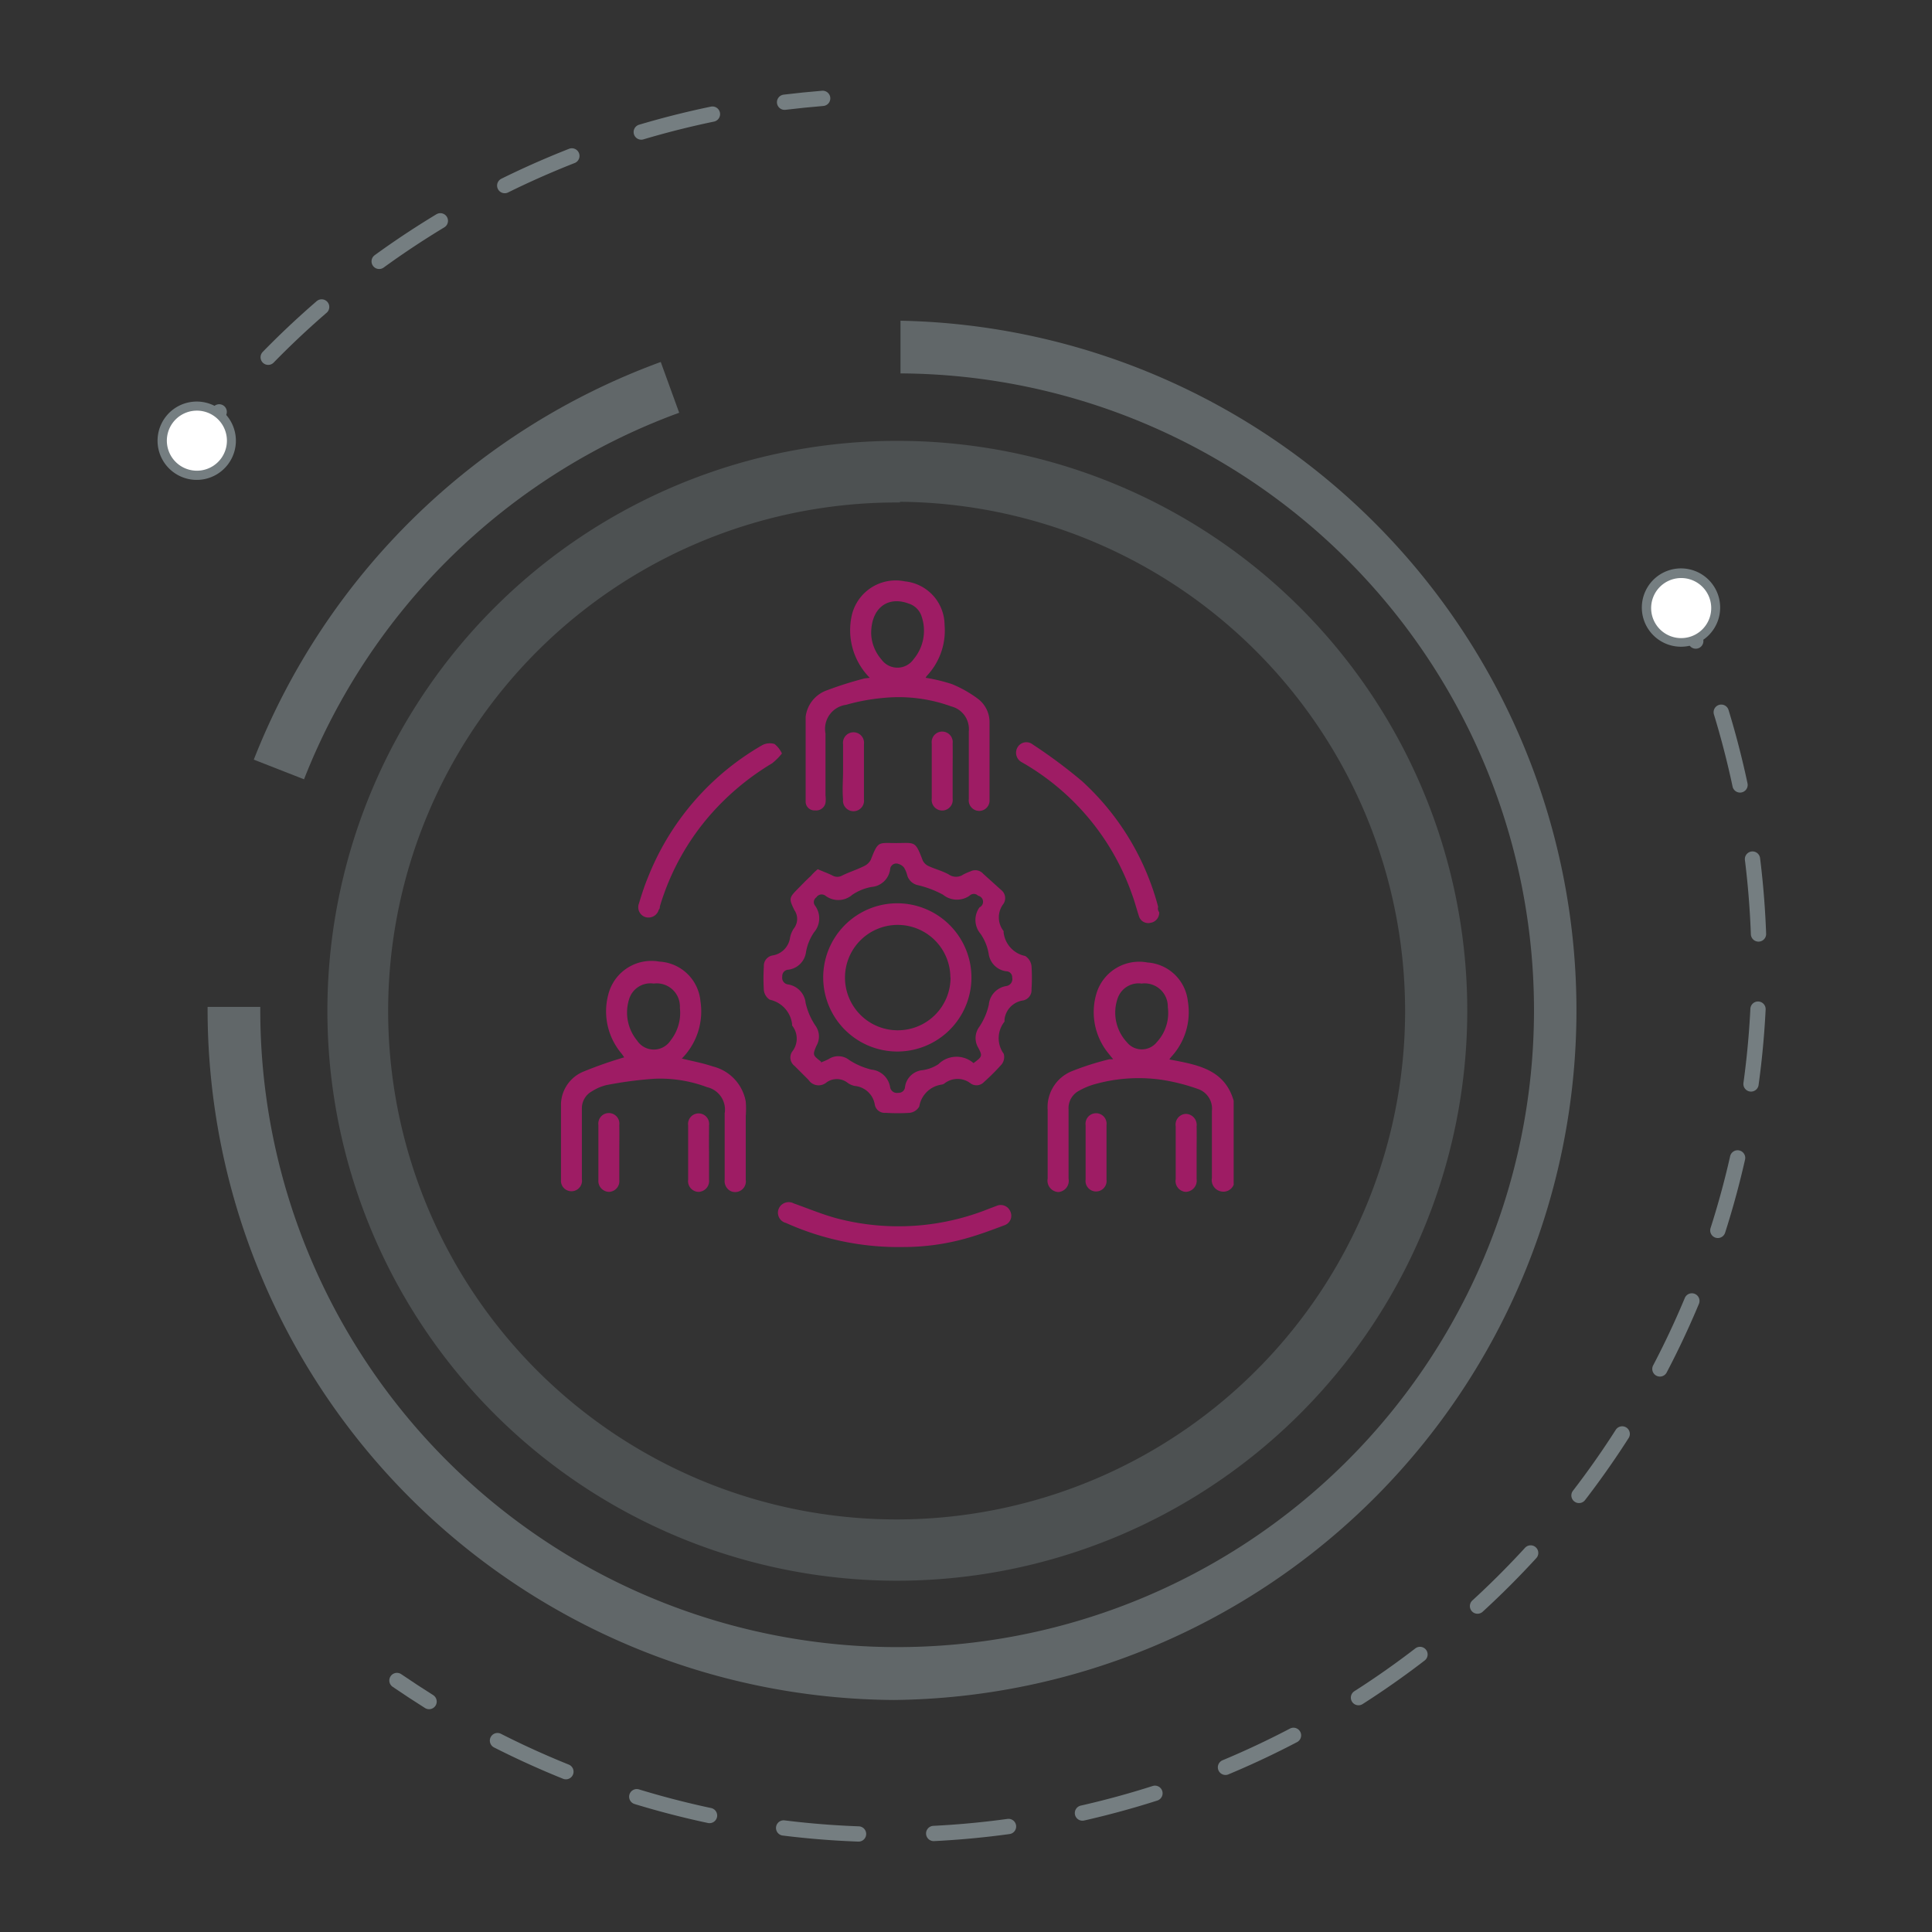 <svg id="Layer_1" data-name="Layer 1" xmlns="http://www.w3.org/2000/svg" width="110" height="110" viewBox="0 0 110 110"><rect x="0" y="0" width="110" height="110" fill="#333333" stroke="none"/><defs><style>.cls-1,.cls-2,.cls-5{fill:none;stroke:#757e81;stroke-linecap:round;stroke-linejoin:round;stroke-width:0.87px;}.cls-2{stroke-dasharray:4.18 4.18;}.cls-3{fill:#fff;}.cls-4,.cls-6,.cls-7{fill:#757e81;}.cls-5{stroke-dasharray:4.28 4.28;}.cls-6{opacity:0.4;}.cls-7{opacity:0.7;}.cls-8{fill:#9e1c64;}</style></defs><title>au-bc</title><path class="cls-1" d="M11.13,25.17q0.66-.88,1.35-1.72"/><path class="cls-2" d="M15.27,20.34A49.36,49.36,0,0,1,42.6,6.12"/><path class="cls-1" d="M44.67,5.82q1.08-.13,2.17-0.22"/><circle class="cls-3" cx="11.21" cy="25.09" r="1.97" transform="translate(-15.66 19.33) rotate(-53.83)"/><path class="cls-4" d="M13,26.41a2.23,2.23,0,1,0-3.12.48A2.23,2.23,0,0,0,13,26.41h0ZM9.83,24.08a1.71,1.71,0,1,1,.37,2.39,1.71,1.71,0,0,1-.37-2.39h0Z"/><path class="cls-1" d="M95.7,34.5q0.45,1,.85,2"/><path class="cls-5" d="M98,40.55A49.46,49.46,0,0,1,26.27,98"/><path class="cls-1" d="M24.43,96.88q-0.92-.58-1.83-1.2"/><circle class="cls-3" cx="95.73" cy="34.62" r="1.97" transform="translate(-5.68 43.5) rotate(-24.89)"/><path class="cls-4" d="M93.7,35.56a2.23,2.23,0,1,0,1.09-3,2.23,2.23,0,0,0-1.09,3h0Zm3.57-1.66A1.71,1.71,0,1,1,95,33.07a1.71,1.71,0,0,1,2.27.83h0Z"/><path class="cls-6" d="M50.94,90a32.45,32.45,0,1,1,32.6-32.29A32.48,32.48,0,0,1,50.94,90Zm0.3-61.39A28.95,28.95,0,1,0,80,57.66,29,29,0,0,0,51.24,28.57Z"/><path class="cls-7" d="M50.9,96.79A39.32,39.32,0,0,1,11.82,57.33h3A36.26,36.26,0,1,0,51.27,21.26v-3A39.27,39.27,0,0,1,50.9,96.79Z"/><path class="cls-7" d="M38.67,23.5l-1.05-2.89A39.42,39.42,0,0,0,14.45,43.25l2.86,1.12A36.34,36.34,0,0,1,38.67,23.5Z"/><path class="cls-8" d="M70.25,67.43a0.63,0.63,0,0,1-.75.4A0.66,0.66,0,0,1,69,67.07c0-1.27,0-2.54,0-3.81a1.18,1.18,0,0,0-.8-1.26,11.27,11.27,0,0,0-2.05-.52,9.23,9.23,0,0,0-3.89.27,4,4,0,0,0-.82.35,1.12,1.12,0,0,0-.6,1.08c0,1.31,0,2.62,0,3.93a0.64,0.64,0,0,1-.58.76,0.65,0.65,0,0,1-.61-0.77c0-1.3,0-2.59,0-3.89A2.21,2.21,0,0,1,61,61a16,16,0,0,1,2.16-.69l0.22,0L63.13,60a3.71,3.71,0,0,1-.71-3.41,2.54,2.54,0,0,1,2.91-1.79A2.48,2.48,0,0,1,67.63,57a3.75,3.75,0,0,1-.95,3.18,1.41,1.41,0,0,0-.1.14c1.55,0.3,3.13.53,3.66,2.35v4.79ZM65,56a1.26,1.26,0,0,0-1.35.8,2.47,2.47,0,0,0,.51,2.54,1.09,1.09,0,0,0,1.7,0,2.45,2.45,0,0,0,.63-2A1.32,1.32,0,0,0,65,56Z"/><path class="cls-8" d="M46.56,49.49c0.3,0.13.58,0.23,0.84,0.36a0.56,0.56,0,0,0,.55,0c0.4-.2.83-0.33,1.23-0.53a0.82,0.82,0,0,0,.4-0.37C50,47.87,50,48,51,48h0c1.12,0,1.1-.15,1.54,1a0.7,0.7,0,0,0,.35.32c0.37,0.17.78,0.27,1.13,0.47a0.73,0.73,0,0,0,.83,0,3.32,3.32,0,0,1,.41-0.18,0.6,0.6,0,0,1,.72.14L57,50.67a0.59,0.59,0,0,1,.14.78,1.26,1.26,0,0,0,0,1.56,0.18,0.18,0,0,1,0,.07,1.55,1.55,0,0,0,1.23,1.35,0.78,0.78,0,0,1,.36.58,10,10,0,0,1,0,1.31,0.6,0.6,0,0,1-.47.64,1.24,1.24,0,0,0-1.07,1.1,0.25,0.25,0,0,1,0,.11A1.51,1.51,0,0,0,57.15,60a0.68,0.68,0,0,1-.12.6,12,12,0,0,1-1,1,0.58,0.58,0,0,1-.76.09,1.21,1.21,0,0,0-1.5,0,0.35,0.35,0,0,1-.14.06A1.5,1.5,0,0,0,52.34,63a0.73,0.73,0,0,1-.54.36,11.16,11.16,0,0,1-1.38,0,0.57,0.57,0,0,1-.61-0.45,1.27,1.27,0,0,0-1.14-1.08,1,1,0,0,1-.41-0.18,1,1,0,0,0-1.23,0,0.69,0.69,0,0,1-1-.17l-0.79-.79a0.6,0.6,0,0,1-.14-0.81,1.19,1.19,0,0,0,0-1.49,0.19,0.19,0,0,1,0-.07,1.62,1.62,0,0,0-1.27-1.4,0.74,0.74,0,0,1-.34-0.55,10.93,10.93,0,0,1,0-1.34,0.6,0.6,0,0,1,.49-0.63,1.19,1.19,0,0,0,1-1,1.38,1.38,0,0,1,.25-0.58,0.88,0.88,0,0,0,0-1c-0.33-.67-0.3-0.71.21-1.23,0.24-.24.47-0.49,0.72-0.71A2.85,2.85,0,0,1,46.56,49.49Zm0.18,11a3.79,3.79,0,0,0,.44-0.19,1,1,0,0,1,1.18.06,4.1,4.1,0,0,0,1.26.54,1.19,1.19,0,0,1,1.06,1,0.39,0.39,0,0,0,.46.32,0.36,0.36,0,0,0,.39-0.35,1.11,1.11,0,0,1,1-.94,2.18,2.18,0,0,0,.9-0.34,1.47,1.47,0,0,1,2-.06c0.5-.38.52-0.4,0.26-0.89a1.07,1.07,0,0,1,.07-1.18,3.7,3.7,0,0,0,.54-1.26,1.18,1.18,0,0,1,1-1.06,0.4,0.4,0,0,0,.33-0.48,0.34,0.34,0,0,0-.34-0.36,1.16,1.16,0,0,1-1-1,2.84,2.84,0,0,0-.46-1.13,1.22,1.22,0,0,1-.06-1.51A0.35,0.35,0,0,0,55.69,51,0.34,0.34,0,0,0,55.2,51a1.26,1.26,0,0,1-1.51-.06,5.79,5.79,0,0,0-1.42-.54,0.81,0.81,0,0,1-.61-0.54,1.63,1.63,0,0,0-.18-0.45,0.61,0.61,0,0,0-.32-0.22,0.35,0.35,0,0,0-.48.31,1.16,1.16,0,0,1-1.06,1,2.84,2.84,0,0,0-1.1.45A1.21,1.21,0,0,1,47,51a0.36,0.36,0,0,0-.52.09,0.33,0.33,0,0,0-.07.48,1.22,1.22,0,0,1-.06,1.51,2.85,2.85,0,0,0-.46,1.13,1.16,1.16,0,0,1-1,1,0.36,0.36,0,0,0-.35.39,0.38,0.38,0,0,0,.33.45,1.19,1.19,0,0,1,1,1.06,3.85,3.85,0,0,0,.56,1.29,1.05,1.05,0,0,1,.05,1.15C46.26,60.07,46.28,60.08,46.74,60.44Z"/><path class="cls-8" d="M49.52,38.59a3.85,3.85,0,0,1-1-3.65,2.57,2.57,0,0,1,3-1.84,2.51,2.51,0,0,1,2.26,2.48,3.76,3.76,0,0,1-1,2.89,0.85,0.85,0,0,0-.08.12,9.71,9.71,0,0,1,1.5.36,6.78,6.78,0,0,1,1.51.86,1.67,1.67,0,0,1,.63,1.35q0,2.19,0,4.38a0.59,0.59,0,0,1-.59.63,0.6,0.6,0,0,1-.59-0.68c0-1.28,0-2.57,0-3.85a1.33,1.33,0,0,0-1-1.42,8.78,8.78,0,0,0-3.9-.48,11.43,11.43,0,0,0-2.09.39A1.38,1.38,0,0,0,47,41.76q0,1.76,0,3.52a1.77,1.77,0,0,1,0,.44,0.54,0.54,0,0,1-.59.42,0.5,0.5,0,0,1-.54-0.47c0-1.62,0-3.24,0-4.86a1.83,1.83,0,0,1,1.22-1.51,21,21,0,0,1,2.12-.67Zm0.08-2.52a2.37,2.37,0,0,0,.58,1.47,1.12,1.12,0,0,0,1.83,0,2.52,2.52,0,0,0,.47-2.42,1.12,1.12,0,0,0-.73-0.75C50.57,33.92,49.6,34.59,49.6,36.07Z"/><path class="cls-8" d="M38.82,60.27c0.62,0.15,1.21.26,1.77,0.45a2.51,2.51,0,0,1,1.87,2,5.25,5.25,0,0,1,0,.82c0,1.21,0,2.42,0,3.63a0.61,0.61,0,0,1-.85.65,0.64,0.64,0,0,1-.35-0.65c0-1.26,0-2.52,0-3.78a1.31,1.31,0,0,0-1-1.49,7.58,7.58,0,0,0-3-.48,22.09,22.09,0,0,0-2.73.36,2.68,2.68,0,0,0-.82.35,1.1,1.1,0,0,0-.58,1c0,1.33,0,2.67,0,4a0.6,0.6,0,0,1-.82.65,0.59,0.59,0,0,1-.37-0.59c0-1.45,0-2.89,0-4.34A2.06,2.06,0,0,1,33.25,61a23.8,23.8,0,0,1,2.29-.8L35.4,60a3.72,3.72,0,0,1-.76-3.4,2.53,2.53,0,0,1,2.9-1.85A2.48,2.48,0,0,1,39.88,57,3.81,3.81,0,0,1,38.82,60.27ZM37.22,56a1.27,1.27,0,0,0-1.41.92,2.51,2.51,0,0,0,.46,2.32,1.14,1.14,0,0,0,1.91,0,2.53,2.53,0,0,0,.53-1.86A1.32,1.32,0,0,0,37.22,56Z"/><path class="cls-8" d="M51.43,71a15.6,15.6,0,0,1-6.68-1.37,0.6,0.6,0,0,1-.39-0.86,0.62,0.62,0,0,1,.84-0.25c0.85,0.3,1.7.66,2.57,0.88a13.8,13.8,0,0,0,8.54-.58l0.45-.17a0.59,0.59,0,0,1,.77.34,0.57,0.57,0,0,1-.34.77c-0.74.28-1.49,0.56-2.26,0.77A13.19,13.19,0,0,1,51.43,71Z"/><path class="cls-8" d="M66,51.94a0.58,0.58,0,0,1-.49.6,0.55,0.55,0,0,1-.67-0.4c-0.13-.39-0.23-0.79-0.37-1.17a14,14,0,0,0-6-7.4l-0.29-.17a0.61,0.61,0,0,1-.24-0.86,0.58,0.58,0,0,1,.85-0.16,29.38,29.38,0,0,1,2.81,2.09,14.79,14.79,0,0,1,4.34,7.16C65.91,51.74,65.93,51.85,66,51.94Z"/><path class="cls-8" d="M44.52,42.9a3.44,3.44,0,0,1-.56.56,14.74,14.74,0,0,0-3.49,2.9,14,14,0,0,0-2.9,5.25c0,0.06,0,.12-0.06.18a0.61,0.61,0,0,1-.75.43,0.59,0.59,0,0,1-.38-0.78c0.15-.5.31-1,0.51-1.48a15.07,15.07,0,0,1,6.52-7.54,0.94,0.94,0,0,1,.69-0.06A1.54,1.54,0,0,1,44.52,42.9Z"/><path class="cls-8" d="M48,43.9c0-.51,0-1,0-1.53a0.6,0.6,0,1,1,1.19,0q0,1.57,0,3.14a0.6,0.6,0,1,1-1.19,0C47.95,44.95,48,44.43,48,43.9Z"/><path class="cls-8" d="M54.24,43.94c0,0.51,0,1,0,1.53a0.6,0.6,0,1,1-1.19,0q0-1.57,0-3.14a0.6,0.6,0,1,1,1.19,0C54.25,42.89,54.24,43.42,54.24,43.94Z"/><path class="cls-8" d="M35.26,65.65c0,0.51,0,1,0,1.53a0.61,0.61,0,0,1-.59.68,0.62,0.62,0,0,1-.6-0.67q0-1.57,0-3.14a0.6,0.6,0,1,1,1.19,0C35.27,64.61,35.26,65.13,35.26,65.65Z"/><path class="cls-8" d="M68.13,65.64c0,0.5,0,1,0,1.49a0.64,0.64,0,0,1-.62.73,0.62,0.62,0,0,1-.57-0.73q0-1.51,0-3a0.61,0.61,0,0,1,.59-0.71,0.63,0.63,0,0,1,.6.71C68.14,64.62,68.13,65.13,68.13,65.64Z"/><path class="cls-8" d="M40.37,65.63c0,0.51,0,1,0,1.53a0.62,0.62,0,0,1-.61.7,0.61,0.61,0,0,1-.58-0.69q0-1.55,0-3.1a0.6,0.6,0,1,1,1.19,0C40.37,64.58,40.36,65.11,40.37,65.63Z"/><path class="cls-8" d="M63,65.67c0,0.5,0,1,0,1.49a0.6,0.6,0,1,1-1.19,0q0-1.55,0-3.1a0.6,0.6,0,1,1,1.19,0C63,64.6,63,65.14,63,65.67Z"/><path class="cls-8" d="M55.31,55.66A4.22,4.22,0,1,1,51,51.43,4.23,4.23,0,0,1,55.31,55.66Zm-1.2,0a3,3,0,1,0-3,3A3,3,0,0,0,54.12,55.65Z"/></svg>